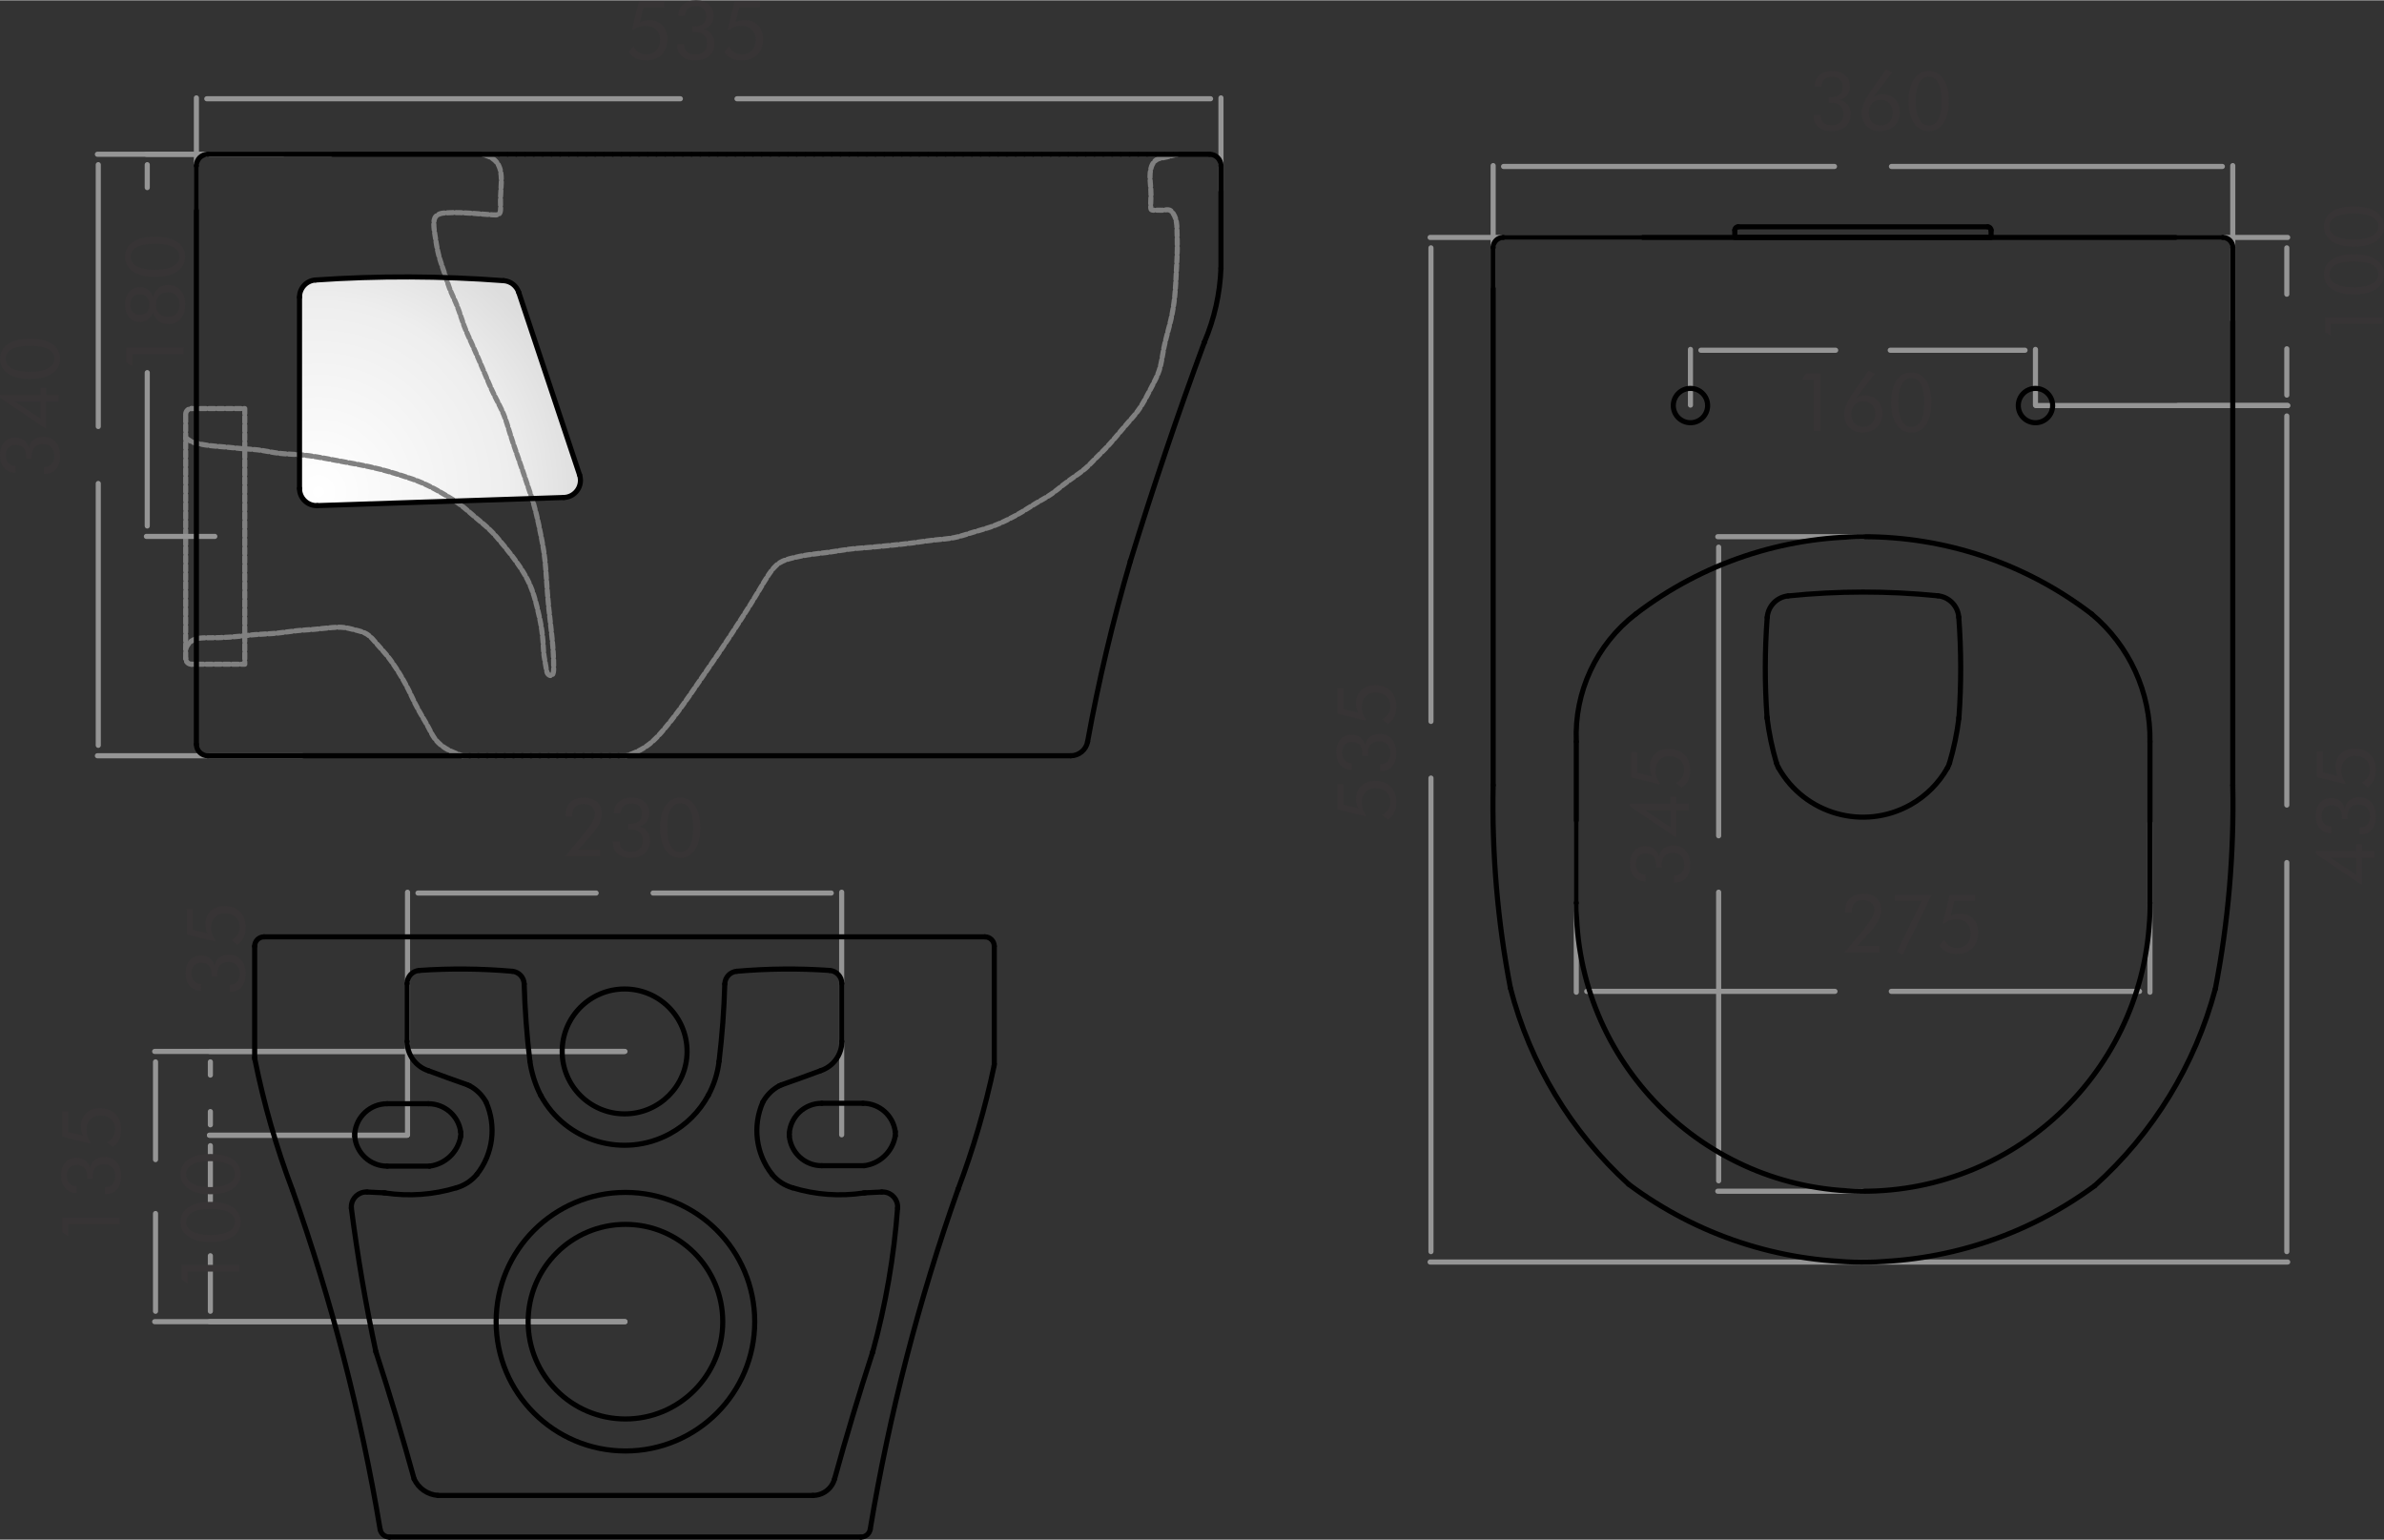 <?xml version="1.0" encoding="UTF-8"?>
<!DOCTYPE svg PUBLIC "-//W3C//DTD SVG 1.1//EN" "http://www.w3.org/Graphics/SVG/1.1/DTD/svg11.dtd">
<!-- Creator: CorelDRAW 2020 (64-Bit Evaluation Version) -->
<svg xmlns="http://www.w3.org/2000/svg" xml:space="preserve" width="2.449in" height="1.582in" version="1.1" style="shape-rendering:geometricPrecision; text-rendering:geometricPrecision; image-rendering:optimizeQuality; fill-rule:evenodd; clip-rule:evenodd"
viewBox="0 0 1012.32 653.66"
 xmlns:xlink="http://www.w3.org/1999/xlink"
 xmlns:xodm="http://www.corel.com/coreldraw/odm/2003">
 <rect x="0" y="0" width="1012.32" height="653.66" fill="#333333" stroke="none"/>
 <defs>
  <style type="text/css">
   <![CDATA[
    .str2 {stroke:black;stroke-width:2.17;stroke-linecap:round;stroke-linejoin:round;stroke-miterlimit:10}
    .str1 {stroke:#959595;stroke-width:2.17;stroke-linecap:round;stroke-linejoin:round;stroke-miterlimit:10}
    .str0 {stroke:gray;stroke-width:2.17;stroke-linecap:round;stroke-linejoin:round;stroke-miterlimit:10;stroke-dasharray:2.48 1.24}
    .fil1 {fill:none;fill-rule:nonzero}
    .fil2 {fill:#373435;fill-rule:nonzero}
    .fil0 {fill:url(#id0)}
   ]]>
  </style>
  <radialGradient id="id0" gradientUnits="userSpaceOnUse" gradientTransform="matrix(1.824 -0 -0 1.824 -112 -172)" cx="135.53" cy="208.74" r="62.88" fx="135.53" fy="208.74">
   <stop offset="0" style="stop-opacity:1; stop-color:white"/>
   <stop offset="0.702" style="stop-opacity:1; stop-color:#EEEEEE"/>
   <stop offset="1" style="stop-opacity:1; stop-color:#DDDDDD"/>
  </radialGradient>
 </defs>
 <g id="Layer_x0020_1">
  <g id="_1876811891552">
   <path class="fil0" d="M246.11 201.52l-25.84 -77.51c-0.93,-2.79 -3.44,-4.74 -6.37,-4.97 -26.6,-2.02 -53.32,-2.12 -79.93,-0.29 -3.83,0.26 -6.79,3.44 -6.79,7.28l0 81.24c0,4.03 3.27,7.29 7.29,7.29 0.08,0 0.16,-0 0.24,-0l104.72 -3.45c4.03,-0.13 7.18,-3.5 7.05,-7.53 -0.02,-0.7 -0.15,-1.4 -0.37,-2.07z"/>
   <polyline class="fil1 str0" points="81.28,173.36 103.94,173.36 103.94,281.92 81.28,281.92 "/>
   <path class="fil1 str0" d="M81.28 281.92c-1.34,0 -2.43,-1.09 -2.43,-2.43"/>
   <line class="fil1 str0" x1="78.85" y1="279.48" x2="78.85" y2= "175.79" />
   <path class="fil1 str0" d="M78.85 175.79c0,-1.34 1.09,-2.43 2.43,-2.43"/>
   <path class="fil1 str0" d="M78.85 185.77c0.82,0.61 1.64,1.22 2.54,1.65 1.05,0.49 2.22,0.74 3.38,0.96 1.44,0.28 2.88,0.53 4.32,0.71 2.26,0.29 4.55,0.41 6.82,0.62 2.36,0.21 4.71,0.5 7.07,0.69 2.13,0.16 4.26,0.24 6.38,0.49 3.03,0.36 6.01,1.08 9.04,1.45 3.19,0.39 6.43,0.4 9.64,0.68 2.16,0.19 4.31,0.49 6.45,0.85 2.86,0.47 5.7,1.03 8.54,1.56 3.02,0.56 6.05,1.09 9.07,1.67 3.16,0.6 6.31,1.26 9.43,2.06 3.07,0.78 6.11,1.7 9.14,2.66 2.96,0.94 5.91,1.92 8.76,3.16 3.43,1.49 6.71,3.33 9.93,5.25 2.15,1.28 4.27,2.59 6.26,4.08 2.14,1.61 4.12,3.43 6.17,5.17 1.89,1.6 3.83,3.12 5.63,4.81 2.37,2.23 4.47,4.73 6.53,7.26 2.42,2.97 4.77,5.98 6.9,9.17 1.54,2.31 2.96,4.72 4.08,7.26 1.4,3.16 2.34,6.52 3.18,9.89 0.77,3.09 1.45,6.2 1.91,9.35 0.25,1.68 0.43,3.38 0.55,5.08 0.14,2 0.18,4 0.45,5.99 0.19,1.43 0.5,2.85 0.72,4.26 0.11,0.71 0.2,1.42 0.36,2.14 0.13,0.62 0.31,1.23 0.84,1.66 0.4,0.33 1,0.55 1.37,0.33 0.22,-0.13 0.36,-0.4 0.47,-0.67 0.31,-0.79 0.33,-1.57 0.33,-2.35 0.02,-4.1 -0.24,-8.29 -0.64,-12.43 -0.43,-4.44 -1.01,-8.83 -1.45,-13.25 -0.38,-3.74 -0.65,-7.5 -0.91,-11.25 -0.27,-4 -0.52,-8.01 -1.08,-11.98 -0.31,-2.19 -0.71,-4.36 -1.13,-6.52 -0.38,-1.95 -0.77,-3.9 -1.19,-5.84 -0.63,-2.91 -1.31,-5.82 -2.15,-8.68 -0.69,-2.34 -1.49,-4.66 -2.27,-6.98 -0.76,-2.25 -1.5,-4.5 -2.27,-6.75 -1.81,-5.31 -3.76,-10.58 -5.42,-15.93 -0.85,-2.75 -1.63,-5.52 -2.71,-8.16 -1.1,-2.68 -2.52,-5.23 -3.81,-7.84 -1.63,-3.31 -3.05,-6.74 -4.48,-10.14 -1.63,-3.86 -3.28,-7.7 -5.01,-11.54 -1.24,-2.73 -2.52,-5.46 -3.57,-8.27 -1.03,-2.77 -1.84,-5.62 -2.93,-8.35 -0.99,-2.5 -2.23,-4.9 -3.19,-7.41 -0.77,-2 -1.36,-4.06 -2.03,-6.1 -0.89,-2.71 -1.9,-5.37 -2.61,-8.13 -0.74,-2.86 -1.16,-5.83 -1.6,-8.71 -0.21,-1.36 -0.42,-2.7 -0.44,-4.15 -0.02,-1.24 0.08,-2.56 0.82,-3.45 0.41,-0.49 1.01,-0.86 1.63,-1.09 0.85,-0.32 1.74,-0.4 2.63,-0.45 2.06,-0.14 4.1,-0.15 6.17,-0.09 3.27,0.09 6.59,0.38 9.71,0.63 1.33,0.11 2.62,0.21 4.13,0.3 0.92,0.06 1.92,0.12 2.49,-0.28 0.89,-0.62 0.78,-2.31 0.74,-3.8 -0.08,-2.58 0.04,-4.54 0.17,-6.69 0.11,-1.82 0.24,-3.77 0.11,-5.67 -0.07,-1.12 -0.23,-2.22 -0.57,-3.29 -0.29,-0.91 -0.71,-1.8 -1.3,-2.55 -0.5,-0.64 -1.13,-1.19 -1.81,-1.64 -1.03,-0.69 -2.18,-1.16 -3.35,-1.53 -0.27,-0.08 -0.54,-0.16 -0.81,-0.24"/>
   <path class="fil1 str0" d="M499.8 65.37c-1.98,0.56 -3.95,1.12 -6.01,1.5 -0.8,0.15 -1.61,0.27 -2.32,0.62 -0.76,0.38 -1.4,1.03 -1.87,1.76 -0.48,0.75 -0.77,1.58 -0.96,2.44 -0.43,1.94 -0.33,3.95 -0.17,5.95 0.13,1.65 0.28,3.29 0.28,4.88 -0,1.75 -0.2,3.42 -0.11,5.39 0.01,0.32 0.04,0.64 0.17,0.85 0.3,0.48 1.17,0.37 1.93,0.34 1.27,-0.05 2.2,0.1 3.29,0 0.89,-0.08 1.88,-0.32 2.67,0 0.6,0.25 1.09,0.82 1.47,1.42 0.46,0.69 0.79,1.41 1.02,2.15 0.58,1.84 0.59,3.86 0.62,5.84 0.05,2.41 0.14,4.77 0.11,7.14 -0.03,2.89 -0.22,5.79 -0.37,8.69 -0.2,3.83 -0.34,7.66 -0.73,11.47 -0.34,3.27 -0.86,6.52 -1.6,9.73 -0.95,4.13 -2.24,8.17 -3.05,12.34 -0.6,3.07 -0.93,6.2 -1.89,9.15 -0.79,2.42 -1.99,4.72 -3.18,7 -0.9,1.74 -1.78,3.46 -2.72,5.17 -1.02,1.85 -2.1,3.67 -3.36,5.35 -1.2,1.62 -2.57,3.11 -3.9,4.63 -1.94,2.21 -3.8,4.48 -5.72,6.72 -1.35,1.58 -2.73,3.13 -4.17,4.63 -1.37,1.42 -2.79,2.77 -4.17,4.17 -1.4,1.42 -2.76,2.88 -4.26,4.18 -1.37,1.18 -2.87,2.22 -4.36,3.27 -1.72,1.21 -3.43,2.43 -5.08,3.72 -1.6,1.25 -3.15,2.57 -4.81,3.72 -2.03,1.4 -4.22,2.55 -6.35,3.81 -2.08,1.23 -4.1,2.57 -6.17,3.81 -1.89,1.13 -3.83,2.19 -5.81,3.18 -2.56,1.28 -5.19,2.43 -7.89,3.36 -2.39,0.82 -4.84,1.45 -7.26,2.18 -2.53,0.77 -5.04,1.65 -7.62,2.18 -2.91,0.6 -5.92,0.77 -8.89,1.09 -2.95,0.32 -5.87,0.79 -8.8,1.18 -3.53,0.47 -7.07,0.82 -10.62,1.18 -2.57,0.26 -5.14,0.51 -7.71,0.73 -3.03,0.25 -6.06,0.43 -9.07,0.82 -2.82,0.36 -5.62,0.89 -8.44,1.27 -2.93,0.4 -5.89,0.64 -8.8,1.09 -2.13,0.32 -4.22,0.76 -6.35,1.27 -2.04,0.49 -4.1,1.06 -5.81,2.18 -1.8,1.18 -3.2,2.98 -4.45,4.81 -1.42,2.09 -2.64,4.22 -3.9,6.35 -2.59,4.37 -5.32,8.7 -8.09,12.99 -3.05,4.74 -6.14,9.43 -9.29,14.08 -2.64,3.89 -5.32,7.74 -7.98,11.62 -3.05,4.44 -6.08,8.9 -9.29,13.21 -1.95,2.62 -3.97,5.19 -6.1,7.7 -1.83,2.16 -3.75,4.27 -5.96,6.03 -1.67,1.32 -3.51,2.44 -5.44,3.36 -1.44,0.69 -2.93,1.26 -4.45,1.74"/>
   <line class="fil1 str0" x1="196.36" y1="320.79" x2="265.99" y2= "320.79" />
   <path class="fil1 str0" d="M78.85 275.26c0.44,-0.84 0.88,-1.67 1.51,-2.36 0.49,-0.54 1.11,-0.99 1.77,-1.31 1.54,-0.76 3.32,-0.85 5.07,-0.89 2.02,-0.05 3.98,-0.02 5.96,-0.07 2.88,-0.07 5.79,-0.3 8.68,-0.6 2.14,-0.23 4.27,-0.5 6.42,-0.68 3.07,-0.25 6.15,-0.3 9.22,-0.6 2.96,-0.29 5.9,-0.8 8.86,-1.1 2.3,-0.23 4.61,-0.34 6.91,-0.53 2.61,-0.22 5.2,-0.57 7.83,-0.78 1.6,-0.13 3.21,-0.21 4.78,-0.03 1.57,0.17 3.11,0.58 4.68,0.98 1.85,0.47 3.76,0.9 5.32,1.88 1.61,1.01 2.86,2.61 4.15,4.11 1.35,1.58 2.75,3.04 4.04,4.61 1.51,1.82 2.88,3.78 4.18,5.78 1.95,3 3.73,6.08 5.31,9.28 0.92,1.85 1.77,3.75 2.69,5.6 0.99,1.98 2.07,3.91 3.19,5.81 0.82,1.4 1.65,2.78 2.41,4.22 0.84,1.58 1.59,3.22 2.62,4.68 0.95,1.34 2.15,2.53 3.48,3.51 1.54,1.14 3.27,2.01 5.04,2.74 1.12,0.47 2.26,0.88 3.39,1.29"/>
   <line class="fil1 str0" x1="205" y1="65.37" x2="499.8" y2= "65.37" />
   <line class="fil1 str1" x1="120.13" y1="65.37" x2="41.36" y2= "65.37" />
   <line class="fil1 str1" x1="128.39" y1="320.79" x2="41.36" y2= "320.79" />
   <line class="fil1 str1" x1="41.73" y1="69.79" x2="41.73" y2= "180.98" />
   <line class="fil1 str1" x1="41.73" y1="316.36" x2="41.73" y2= "205.17" />
   <path class="fil2" d="M18.63 201.14l0 -3 0.29 0c1.26,0 2.25,-0.41 2.99,-1.23 0.73,-0.82 1.1,-1.93 1.1,-3.35 0,-1.62 -0.41,-2.88 -1.24,-3.77 -0.83,-0.89 -2,-1.33 -3.51,-1.33 -1.59,0 -2.8,0.45 -3.6,1.36 -0.82,0.9 -1.22,2.24 -1.22,4.01 0,0.22 0,0.4 0,0.51 0.01,0.12 0.02,0.24 0.03,0.34l-2.41 0c0,-0.09 0.01,-0.22 0.02,-0.39 0.01,-0.18 0.02,-0.31 0.02,-0.4 0,-1.69 -0.37,-2.97 -1.11,-3.83 -0.74,-0.86 -1.84,-1.29 -3.3,-1.29 -1.29,0 -2.31,0.39 -3.07,1.18 -0.76,0.79 -1.14,1.85 -1.14,3.19 0,1.44 0.35,2.55 1.05,3.35 0.7,0.8 1.72,1.23 3.05,1.3l-0.02 2.89c-2.11,-0.12 -3.74,-0.82 -4.87,-2.13 -1.13,-1.3 -1.69,-3.13 -1.69,-5.49 0,-2.26 0.59,-4.06 1.76,-5.38 1.18,-1.33 2.77,-1.99 4.78,-1.99 1.46,0 2.69,0.38 3.7,1.15 1.01,0.77 1.69,1.84 2.05,3.22 0.25,-1.46 0.91,-2.61 1.98,-3.44 1.07,-0.83 2.43,-1.25 4.09,-1.25 2.23,0 3.98,0.73 5.25,2.19 1.28,1.46 1.91,3.49 1.91,6.08 0,2.28 -0.58,4.09 -1.74,5.44 -1.17,1.35 -2.73,2.03 -4.69,2.03l-0.45 0z"/>
   <path id="1" class="fil2" d="M24.87 170.42l-5.3 0 0 11.54 -19.56 -13.18 0 -1.25 17.19 0 0 -2.89 2.38 0 0 2.89 5.3 0 0 2.89zm-7.68 0l-10.82 0 10.82 7.2 0 -7.2z"/>
   <path id="2" class="fil2" d="M25.52 152.21c0,2.66 -1.14,4.75 -3.4,6.28 -2.27,1.53 -5.4,2.3 -9.37,2.3 -3.95,0 -7.07,-0.76 -9.34,-2.28 -2.27,-1.52 -3.4,-3.59 -3.4,-6.23 0,-2.69 1.12,-4.79 3.36,-6.31 2.24,-1.51 5.37,-2.27 9.38,-2.27 4,0 7.13,0.75 9.39,2.26 2.26,1.51 3.39,3.59 3.39,6.25zm-2.41 0.03c0,-1.8 -0.88,-3.17 -2.63,-4.11 -1.76,-0.94 -4.33,-1.4 -7.72,-1.4 -3.39,0 -5.97,0.47 -7.74,1.4 -1.76,0.94 -2.65,2.31 -2.65,4.11 0,1.73 0.91,3.09 2.72,4.06 1.81,0.97 4.34,1.45 7.61,1.45 3.28,0 5.84,-0.48 7.66,-1.45 1.83,-0.97 2.74,-2.33 2.74,-4.06z"/>
   <line class="fil1 str1" x1="140.49" y1="65.37" x2="62.16" y2= "65.37" />
   <line class="fil1 str1" x1="91.22" y1="227.64" x2="62.16" y2= "227.64" />
   <line class="fil1 str1" x1="62.53" y1="69.79" x2="62.53" y2= "79.53" />
   <line class="fil1 str1" x1="62.53" y1="223.22" x2="62.53" y2= "158.09" />
   <polygon class="fil2" points="77.95,150.29 56.12,150.29 56.12,155.32 53.57,153.67 53.57,147.43 77.95,147.43 "/>
   <path id="1" class="fil2" d="M55.32 129.18c0,1.35 0.37,2.41 1.1,3.2 0.73,0.79 1.73,1.18 3,1.18 1.25,0 2.23,-0.38 2.94,-1.14 0.71,-0.76 1.06,-1.82 1.06,-3.16 0,-1.39 -0.35,-2.47 -1.05,-3.25 -0.7,-0.77 -1.68,-1.16 -2.95,-1.16 -1.27,0 -2.27,0.38 -3,1.16 -0.74,0.77 -1.1,1.84 -1.1,3.18zm20.91 0.03c0,-1.63 -0.44,-2.89 -1.31,-3.81 -0.87,-0.91 -2.09,-1.36 -3.64,-1.36 -1.58,0 -2.82,0.46 -3.72,1.37 -0.9,0.91 -1.34,2.18 -1.34,3.79 0,1.6 0.45,2.86 1.36,3.79 0.9,0.92 2.13,1.38 3.71,1.38 1.56,0 2.77,-0.45 3.64,-1.36 0.88,-0.91 1.31,-2.18 1.31,-3.81zm-11.3 3.2c-0.44,1.39 -1.13,2.43 -2.08,3.13 -0.95,0.69 -2.15,1.04 -3.61,1.04 -1.8,0 -3.28,-0.68 -4.43,-2.05 -1.15,-1.37 -1.73,-3.15 -1.73,-5.35 0,-2.26 0.58,-4.05 1.75,-5.38 1.17,-1.33 2.72,-1.99 4.66,-1.99 1.33,0 2.47,0.36 3.43,1.09 0.95,0.72 1.62,1.75 2.02,3.07 0.46,-1.6 1.25,-2.84 2.39,-3.73 1.13,-0.88 2.49,-1.33 4.09,-1.33 2.24,0 4,0.73 5.28,2.19 1.28,1.46 1.92,3.49 1.92,6.08 0,2.56 -0.64,4.58 -1.93,6.07 -1.28,1.49 -3.02,2.23 -5.21,2.23 -1.64,0 -3.02,-0.44 -4.17,-1.32 -1.15,-0.88 -1.93,-2.13 -2.37,-3.75z"/>
   <path id="2" class="fil2" d="M78.61 108.87c0,2.66 -1.14,4.75 -3.4,6.28 -2.27,1.53 -5.4,2.3 -9.37,2.3 -3.95,0 -7.07,-0.76 -9.34,-2.28 -2.27,-1.52 -3.4,-3.59 -3.4,-6.23 0,-2.69 1.12,-4.79 3.36,-6.31 2.24,-1.51 5.37,-2.27 9.38,-2.27 4,0 7.13,0.75 9.39,2.26 2.26,1.51 3.39,3.59 3.39,6.25zm-2.41 0.03c0,-1.8 -0.88,-3.17 -2.63,-4.11 -1.76,-0.94 -4.33,-1.4 -7.72,-1.4 -3.39,0 -5.97,0.47 -7.74,1.4 -1.76,0.94 -2.65,2.31 -2.65,4.11 0,1.73 0.91,3.09 2.72,4.06 1.81,0.97 4.34,1.45 7.61,1.45 3.28,0 5.84,-0.48 7.66,-1.45 1.83,-0.97 2.74,-2.33 2.74,-4.06z"/>
   <line class="fil1 str1" x1="634.04" y1="121.54" x2="634.04" y2= "70.18" />
   <line class="fil1 str1" x1="948.1" y1="135.85" x2="948.1" y2= "70.18" />
   <line class="fil1 str1" x1="638.46" y1="70.55" x2="778.98" y2= "70.55" />
   <line class="fil1 str1" x1="943.68" y1="70.55" x2="803.17" y2= "70.55" />
   <path class="fil2" d="M770.08 48.67l3 0 0 0.29c0,1.26 0.41,2.25 1.23,2.99 0.82,0.73 1.93,1.1 3.35,1.1 1.62,0 2.88,-0.41 3.77,-1.24 0.89,-0.83 1.33,-2 1.33,-3.51 0,-1.59 -0.45,-2.8 -1.36,-3.6 -0.9,-0.82 -2.24,-1.22 -4.01,-1.22 -0.22,0 -0.4,0 -0.51,0 -0.12,0.01 -0.24,0.02 -0.34,0.03l0 -2.41c0.09,0 0.22,0.01 0.39,0.02 0.18,0.01 0.31,0.02 0.4,0.02 1.69,0 2.97,-0.37 3.83,-1.11 0.86,-0.74 1.29,-1.84 1.29,-3.3 0,-1.29 -0.39,-2.31 -1.18,-3.07 -0.79,-0.76 -1.85,-1.14 -3.19,-1.14 -1.44,0 -2.55,0.35 -3.35,1.05 -0.8,0.7 -1.23,1.72 -1.3,3.05l-2.89 -0.02c0.12,-2.11 0.82,-3.74 2.13,-4.87 1.3,-1.13 3.13,-1.69 5.49,-1.69 2.26,0 4.06,0.59 5.38,1.76 1.33,1.18 1.99,2.77 1.99,4.78 0,1.46 -0.38,2.69 -1.15,3.7 -0.77,1.01 -1.84,1.69 -3.22,2.05 1.46,0.25 2.61,0.91 3.44,1.98 0.83,1.07 1.25,2.43 1.25,4.09 0,2.23 -0.73,3.98 -2.19,5.25 -1.46,1.28 -3.49,1.91 -6.08,1.91 -2.28,0 -4.09,-0.58 -5.44,-1.74 -1.35,-1.17 -2.03,-2.73 -2.03,-4.69l0 -0.45z"/>
   <path id="1" class="fil2" d="M793.53 47.74c0,1.65 0.46,2.97 1.38,3.93 0.92,0.96 2.16,1.45 3.72,1.45 1.53,0 2.75,-0.49 3.67,-1.49 0.92,-0.99 1.39,-2.3 1.39,-3.92 0,-1.68 -0.47,-3.01 -1.4,-3.98 -0.93,-0.97 -2.21,-1.46 -3.83,-1.46 -1.47,0 -2.66,0.5 -3.57,1.52 -0.91,1.01 -1.36,2.33 -1.36,3.95zm1.97 -6.74c0.6,-0.41 1.22,-0.71 1.83,-0.9 0.62,-0.19 1.27,-0.29 1.95,-0.29 2.21,0 4.01,0.71 5.38,2.11 1.37,1.41 2.06,3.24 2.06,5.5 0,2.48 -0.78,4.45 -2.33,5.92 -1.56,1.47 -3.68,2.2 -6.35,2.2 -2.25,0 -4.08,-0.74 -5.46,-2.22 -1.38,-1.48 -2.08,-3.42 -2.08,-5.83 0,-2.32 1.54,-5.67 4.63,-10.04l0.15 -0.22 5.62 -7.93 2.55 1.34 -7.96 10.35z"/>
   <path id="2" class="fil2" d="M819.01 55.56c-2.66,0 -4.75,-1.14 -6.28,-3.4 -1.53,-2.27 -2.3,-5.4 -2.3,-9.37 0,-3.95 0.76,-7.07 2.28,-9.34 1.52,-2.27 3.59,-3.4 6.23,-3.4 2.69,0 4.79,1.12 6.31,3.36 1.51,2.24 2.27,5.37 2.27,9.38 0,4 -0.75,7.13 -2.26,9.39 -1.51,2.26 -3.59,3.39 -6.25,3.39zm-0.03 -2.41c1.8,0 3.17,-0.88 4.11,-2.63 0.94,-1.76 1.4,-4.33 1.4,-7.72 0,-3.39 -0.47,-5.97 -1.4,-7.74 -0.94,-1.76 -2.31,-2.65 -4.11,-2.65 -1.73,0 -3.09,0.91 -4.06,2.72 -0.97,1.81 -1.45,4.34 -1.45,7.61 0,3.28 0.48,5.84 1.45,7.66 0.97,1.83 2.33,2.74 4.06,2.74z"/>
   <line class="fil1 str1" x1="696.66" y1="100.69" x2="607.27" y2= "100.69" />
   <line class="fil1 str1" x1="790.22" y1="535.78" x2="607.27" y2= "535.78" />
   <line class="fil1 str1" x1="607.63" y1="105.11" x2="607.63" y2= "306.21" />
   <line class="fil1 str1" x1="607.63" y1="531.36" x2="607.63" y2= "330.26" />
   <path class="fil2" d="M580 345.94l-0.1 0.55 -12 -2.92 0 -10.82 2.51 0 0 8.81 6.34 1.55c-0.29,-0.56 -0.52,-1.17 -0.67,-1.8 -0.15,-0.64 -0.23,-1.31 -0.23,-2.02 0,-2.41 0.72,-4.32 2.16,-5.72 1.44,-1.4 3.4,-2.1 5.86,-2.1 2.8,0 5.02,0.81 6.64,2.43 1.62,1.62 2.43,3.83 2.43,6.62 0,1.69 -0.29,3.14 -0.88,4.35 -0.59,1.21 -1.49,2.23 -2.73,3.07l-2.4 -2.07c1.12,-0.55 1.97,-1.29 2.57,-2.21 0.59,-0.92 0.89,-1.99 0.89,-3.2 0,-1.78 -0.57,-3.19 -1.7,-4.27 -1.13,-1.07 -2.64,-1.61 -4.52,-1.61 -1.79,0 -3.23,0.56 -4.31,1.67 -1.09,1.12 -1.62,2.61 -1.62,4.47 0,0.98 0.15,1.9 0.45,2.78 0.29,0.89 0.74,1.7 1.32,2.45z"/>
   <path id="1" class="fil2" d="M586.05 327.32l0 -3 0.29 0c1.26,0 2.25,-0.41 2.99,-1.23 0.73,-0.82 1.1,-1.93 1.1,-3.35 0,-1.62 -0.41,-2.88 -1.24,-3.77 -0.83,-0.89 -2,-1.33 -3.51,-1.33 -1.59,0 -2.8,0.45 -3.6,1.36 -0.82,0.9 -1.22,2.24 -1.22,4.01 0,0.22 0,0.4 0,0.51 0.01,0.12 0.02,0.24 0.03,0.34l-2.41 0c0,-0.09 0.01,-0.22 0.02,-0.39 0.01,-0.18 0.02,-0.31 0.02,-0.4 0,-1.69 -0.37,-2.97 -1.11,-3.83 -0.74,-0.86 -1.84,-1.29 -3.3,-1.29 -1.29,0 -2.31,0.39 -3.07,1.18 -0.76,0.79 -1.14,1.85 -1.14,3.19 0,1.44 0.35,2.55 1.05,3.35 0.7,0.8 1.72,1.23 3.05,1.3l-0.02 2.89c-2.11,-0.12 -3.74,-0.82 -4.87,-2.13 -1.13,-1.3 -1.69,-3.13 -1.69,-5.49 0,-2.26 0.59,-4.06 1.76,-5.38 1.18,-1.33 2.77,-1.99 4.78,-1.99 1.46,0 2.69,0.38 3.7,1.15 1.01,0.77 1.69,1.84 2.05,3.22 0.25,-1.46 0.91,-2.61 1.98,-3.44 1.07,-0.83 2.43,-1.25 4.09,-1.25 2.23,0 3.98,0.73 5.25,2.19 1.28,1.46 1.91,3.49 1.91,6.08 0,2.28 -0.58,4.09 -1.74,5.44 -1.17,1.35 -2.73,2.03 -4.69,2.03l-0.45 0z"/>
   <path id="2" class="fil2" d="M580 305.31l-0.1 0.55 -12 -2.92 0 -10.82 2.51 0 0 8.81 6.34 1.55c-0.29,-0.56 -0.52,-1.17 -0.67,-1.8 -0.15,-0.64 -0.23,-1.31 -0.23,-2.02 0,-2.41 0.72,-4.32 2.16,-5.72 1.44,-1.4 3.4,-2.1 5.86,-2.1 2.8,0 5.02,0.81 6.64,2.43 1.62,1.62 2.43,3.83 2.43,6.62 0,1.69 -0.29,3.14 -0.88,4.35 -0.59,1.21 -1.49,2.23 -2.73,3.07l-2.4 -2.07c1.12,-0.55 1.97,-1.29 2.57,-2.21 0.59,-0.92 0.89,-1.99 0.89,-3.2 0,-1.78 -0.57,-3.19 -1.7,-4.27 -1.13,-1.07 -2.64,-1.61 -4.52,-1.61 -1.79,0 -3.23,0.56 -4.31,1.67 -1.09,1.12 -1.62,2.61 -1.62,4.47 0,0.98 0.15,1.9 0.45,2.78 0.29,0.89 0.74,1.7 1.32,2.45z"/>
   <line class="fil1 str1" x1="717.82" y1="171.89" x2="717.82" y2= "148.23" />
   <line class="fil1 str1" x1="864.32" y1="171.89" x2="864.32" y2= "148.23" />
   <line class="fil1 str1" x1="722.24" y1="148.59" x2="779.48" y2= "148.59" />
   <line class="fil1 str1" x1="859.9" y1="148.59" x2="802.65" y2= "148.59" />
   <polygon class="fil2" points="770.19,182.9 770.19,161.06 765.16,161.06 766.81,158.51 773.05,158.51 773.05,182.9 "/>
   <path id="1" class="fil2" d="M786.13 175.73c0,1.65 0.46,2.97 1.38,3.93 0.92,0.96 2.16,1.45 3.72,1.45 1.53,0 2.75,-0.49 3.67,-1.49 0.92,-0.99 1.39,-2.3 1.39,-3.92 0,-1.68 -0.47,-3.01 -1.4,-3.98 -0.93,-0.97 -2.21,-1.46 -3.83,-1.46 -1.47,0 -2.66,0.5 -3.57,1.52 -0.91,1.01 -1.36,2.33 -1.36,3.95zm1.97 -6.74c0.6,-0.41 1.22,-0.71 1.83,-0.9 0.62,-0.19 1.27,-0.29 1.95,-0.29 2.21,0 4.01,0.71 5.38,2.11 1.37,1.41 2.06,3.24 2.06,5.5 0,2.48 -0.78,4.45 -2.33,5.92 -1.56,1.47 -3.68,2.2 -6.35,2.2 -2.25,0 -4.08,-0.74 -5.46,-2.22 -1.38,-1.48 -2.08,-3.42 -2.08,-5.83 0,-2.32 1.54,-5.67 4.63,-10.04l0.15 -0.22 5.62 -7.93 2.55 1.34 -7.96 10.35z"/>
   <path id="2" class="fil2" d="M811.61 183.55c-2.66,0 -4.75,-1.14 -6.28,-3.4 -1.53,-2.27 -2.3,-5.4 -2.3,-9.37 0,-3.95 0.76,-7.07 2.28,-9.34 1.52,-2.27 3.59,-3.4 6.23,-3.4 2.69,0 4.79,1.12 6.31,3.36 1.51,2.24 2.27,5.37 2.27,9.38 0,4 -0.75,7.13 -2.26,9.39 -1.51,2.26 -3.59,3.39 -6.25,3.39zm-0.03 -2.41c1.8,0 3.17,-0.88 4.11,-2.63 0.94,-1.76 1.4,-4.33 1.4,-7.72 0,-3.39 -0.47,-5.97 -1.4,-7.74 -0.94,-1.76 -2.31,-2.65 -4.11,-2.65 -1.73,0 -3.09,0.91 -4.06,2.72 -0.97,1.81 -1.45,4.34 -1.45,7.61 0,3.28 0.48,5.84 1.45,7.66 0.97,1.83 2.33,2.74 4.06,2.74z"/>
   <line class="fil1 str1" x1="791.2" y1="227.77" x2="729.42" y2= "227.77" />
   <line class="fil1 str1" x1="790.96" y1="505.71" x2="729.42" y2= "505.71" />
   <line class="fil1 str1" x1="729.79" y1="232.2" x2="729.79" y2= "354.78" />
   <line class="fil1 str1" x1="729.79" y1="501.29" x2="729.79" y2= "378.71" />
   <path class="fil2" d="M710.8 374.68l0 -3 0.29 0c1.26,0 2.25,-0.41 2.99,-1.23 0.73,-0.82 1.1,-1.93 1.1,-3.35 0,-1.62 -0.41,-2.88 -1.24,-3.77 -0.83,-0.89 -2,-1.33 -3.51,-1.33 -1.59,0 -2.8,0.45 -3.6,1.36 -0.82,0.9 -1.22,2.24 -1.22,4.01 0,0.22 0,0.4 0,0.51 0.01,0.12 0.02,0.24 0.03,0.34l-2.41 0c0,-0.09 0.01,-0.22 0.02,-0.39 0.01,-0.18 0.02,-0.31 0.02,-0.4 0,-1.69 -0.37,-2.97 -1.11,-3.83 -0.74,-0.86 -1.84,-1.29 -3.3,-1.29 -1.29,0 -2.31,0.39 -3.07,1.18 -0.76,0.79 -1.14,1.85 -1.14,3.19 0,1.44 0.35,2.55 1.05,3.35 0.7,0.8 1.72,1.23 3.05,1.3l-0.02 2.89c-2.11,-0.12 -3.74,-0.82 -4.87,-2.13 -1.13,-1.3 -1.69,-3.13 -1.69,-5.49 0,-2.26 0.59,-4.06 1.76,-5.38 1.18,-1.33 2.77,-1.99 4.78,-1.99 1.46,0 2.69,0.38 3.7,1.15 1.01,0.77 1.69,1.84 2.05,3.22 0.25,-1.46 0.91,-2.61 1.98,-3.44 1.07,-0.83 2.43,-1.25 4.09,-1.25 2.23,0 3.98,0.73 5.25,2.19 1.28,1.46 1.91,3.49 1.91,6.08 0,2.28 -0.58,4.09 -1.74,5.44 -1.17,1.35 -2.73,2.03 -4.69,2.03l-0.45 0z"/>
   <path id="1" class="fil2" d="M717.03 343.96l-5.3 0 0 11.54 -19.56 -13.18 0 -1.25 17.19 0 0 -2.89 2.38 0 0 2.89 5.3 0 0 2.89zm-7.68 0l-10.82 0 10.82 7.2 0 -7.2z"/>
   <path id="2" class="fil2" d="M704.75 332.36l-0.1 0.55 -12 -2.92 0 -10.82 2.51 0 0 8.81 6.34 1.55c-0.29,-0.56 -0.52,-1.17 -0.67,-1.8 -0.15,-0.64 -0.23,-1.31 -0.23,-2.02 0,-2.41 0.72,-4.32 2.16,-5.72 1.44,-1.4 3.4,-2.1 5.86,-2.1 2.8,0 5.02,0.81 6.64,2.43 1.62,1.62 2.43,3.83 2.43,6.62 0,1.69 -0.29,3.14 -0.88,4.35 -0.59,1.21 -1.49,2.23 -2.73,3.07l-2.4 -2.07c1.12,-0.55 1.97,-1.29 2.57,-2.21 0.59,-0.92 0.89,-1.99 0.89,-3.2 0,-1.78 -0.57,-3.19 -1.7,-4.27 -1.13,-1.07 -2.64,-1.61 -4.52,-1.61 -1.79,0 -3.23,0.56 -4.31,1.67 -1.09,1.12 -1.62,2.61 -1.62,4.47 0,0.98 0.15,1.9 0.45,2.78 0.29,0.89 0.74,1.7 1.32,2.45z"/>
   <line class="fil1 str1" x1="669.34" y1="349.22" x2="669.34" y2= "421.21" />
   <line class="fil1 str1" x1="912.94" y1="349.23" x2="912.94" y2= "421.21" />
   <line class="fil1 str1" x1="673.77" y1="420.84" x2="779.19" y2= "420.84" />
   <line class="fil1 str1" x1="908.52" y1="420.84" x2="803.1" y2= "420.84" />
   <path class="fil2" d="M798.07 401.49l0 2.79 -14.84 0 5.2 -6.17c0.35,-0.41 0.85,-0.99 1.5,-1.77 4.01,-4.74 6.01,-8.05 6.01,-9.94 0,-1.27 -0.45,-2.3 -1.34,-3.1 -0.89,-0.8 -2.06,-1.2 -3.51,-1.2 -1.56,0 -2.75,0.44 -3.59,1.3 -0.83,0.87 -1.25,2.12 -1.25,3.75l0 0.29 -2.75 0c0,-0.08 -0.01,-0.19 -0.02,-0.33 -0.01,-0.15 -0.02,-0.25 -0.02,-0.32 0,-2.33 0.68,-4.14 2.04,-5.43 1.35,-1.29 3.25,-1.94 5.68,-1.94 2.4,0 4.26,0.6 5.62,1.81 1.35,1.21 2.03,2.88 2.03,5.02 0,1.54 -0.46,3.15 -1.37,4.8 -0.91,1.65 -2.53,3.75 -4.86,6.28l-3.87 4.17 9.34 0z"/>
   <polygon id="1" class="fil2" points="805.5,403.98 816.01,382.45 804.61,382.45 804.61,379.9 820.21,379.9 807.92,405.21 "/>
   <path id="2" class="fil2" d="M825.51 392l-0.55 -0.1 2.92 -12 10.82 0 0 2.51 -8.81 0 -1.55 6.34c0.56,-0.29 1.17,-0.52 1.8,-0.67 0.64,-0.15 1.31,-0.23 2.02,-0.23 2.41,0 4.32,0.72 5.72,2.16 1.4,1.44 2.1,3.4 2.1,5.86 0,2.8 -0.81,5.02 -2.43,6.64 -1.62,1.62 -3.83,2.43 -6.62,2.43 -1.69,0 -3.14,-0.29 -4.35,-0.88 -1.21,-0.59 -2.23,-1.49 -3.07,-2.73l2.07 -2.4c0.55,1.12 1.29,1.97 2.21,2.57 0.92,0.59 1.99,0.89 3.2,0.89 1.78,0 3.19,-0.57 4.27,-1.7 1.07,-1.13 1.61,-2.64 1.61,-4.52 0,-1.79 -0.56,-3.23 -1.67,-4.31 -1.12,-1.09 -2.61,-1.62 -4.47,-1.62 -0.98,0 -1.9,0.15 -2.78,0.45 -0.89,0.29 -1.7,0.74 -2.45,1.32z"/>
   <line class="fil1 str1" x1="864.5" y1="172.08" x2="971.42" y2= "172.08" />
   <line class="fil1 str1" x1="790.59" y1="535.78" x2="971.42" y2= "535.78" />
   <line class="fil1 str1" x1="971.05" y1="176.5" x2="971.05" y2= "341.73" />
   <line class="fil1 str1" x1="971.05" y1="531.36" x2="971.05" y2= "366.13" />
   <path class="fil2" d="M1008.22 364.14l-5.3 0 0 11.54 -19.56 -13.18 0 -1.25 17.19 0 0 -2.89 2.38 0 0 2.89 5.3 0 0 2.89zm-7.68 0l-10.82 0 10.82 7.2 0 -7.2z"/>
   <path id="1" class="fil2" d="M1001.99 354.22l0 -3 0.29 0c1.26,0 2.25,-0.41 2.99,-1.23 0.73,-0.82 1.1,-1.93 1.1,-3.35 0,-1.62 -0.41,-2.88 -1.24,-3.77 -0.83,-0.89 -2,-1.33 -3.51,-1.33 -1.59,0 -2.8,0.45 -3.6,1.36 -0.82,0.9 -1.22,2.24 -1.22,4.01 0,0.22 0,0.4 0,0.51 0.01,0.12 0.02,0.24 0.03,0.34l-2.41 0c0,-0.09 0.01,-0.22 0.02,-0.39 0.01,-0.18 0.02,-0.31 0.02,-0.4 0,-1.69 -0.37,-2.97 -1.11,-3.83 -0.74,-0.86 -1.84,-1.29 -3.3,-1.29 -1.29,0 -2.31,0.39 -3.07,1.18 -0.76,0.79 -1.14,1.85 -1.14,3.19 0,1.44 0.35,2.55 1.05,3.35 0.7,0.8 1.72,1.23 3.05,1.3l-0.02 2.89c-2.11,-0.12 -3.74,-0.82 -4.87,-2.13 -1.13,-1.3 -1.69,-3.13 -1.69,-5.49 0,-2.26 0.59,-4.06 1.76,-5.38 1.18,-1.33 2.77,-1.99 4.78,-1.99 1.46,0 2.69,0.38 3.7,1.15 1.01,0.77 1.69,1.84 2.05,3.22 0.25,-1.46 0.91,-2.61 1.98,-3.44 1.07,-0.83 2.43,-1.25 4.09,-1.25 2.23,0 3.98,0.73 5.25,2.19 1.28,1.46 1.91,3.49 1.91,6.08 0,2.28 -0.58,4.09 -1.74,5.44 -1.17,1.35 -2.73,2.03 -4.69,2.03l-0.45 0z"/>
   <path id="2" class="fil2" d="M995.94 332.22l-0.1 0.55 -12 -2.92 0 -10.82 2.51 0 0 8.81 6.34 1.55c-0.29,-0.56 -0.52,-1.17 -0.67,-1.8 -0.15,-0.64 -0.23,-1.31 -0.23,-2.02 0,-2.41 0.72,-4.32 2.16,-5.72 1.44,-1.4 3.4,-2.1 5.86,-2.1 2.8,0 5.02,0.81 6.64,2.43 1.62,1.62 2.43,3.83 2.43,6.62 0,1.69 -0.29,3.14 -0.88,4.35 -0.59,1.21 -1.49,2.23 -2.73,3.07l-2.4 -2.07c1.12,-0.55 1.97,-1.29 2.57,-2.21 0.59,-0.92 0.89,-1.99 0.89,-3.2 0,-1.78 -0.57,-3.19 -1.7,-4.27 -1.13,-1.07 -2.64,-1.61 -4.52,-1.61 -1.79,0 -3.23,0.56 -4.31,1.67 -1.09,1.12 -1.62,2.61 -1.62,4.47 0,0.98 0.15,1.9 0.45,2.78 0.29,0.89 0.74,1.7 1.32,2.45z"/>
   <line class="fil1 str1" x1="173.05" y1="481.76" x2="173.05" y2= "378.73" />
   <line class="fil1 str1" x1="357.4" y1="481.76" x2="357.4" y2= "378.73" />
   <line class="fil1 str1" x1="177.48" y1="379.09" x2="253.14" y2= "379.09" />
   <line class="fil1 str1" x1="352.98" y1="379.09" x2="277.32" y2= "379.09" />
   <path class="fil2" d="M254.8 360.66l0 2.79 -14.84 0 5.2 -6.17c0.35,-0.41 0.85,-0.99 1.5,-1.77 4.01,-4.74 6.01,-8.05 6.01,-9.94 0,-1.27 -0.45,-2.3 -1.34,-3.1 -0.89,-0.8 -2.06,-1.2 -3.51,-1.2 -1.56,0 -2.75,0.44 -3.59,1.3 -0.83,0.87 -1.25,2.12 -1.25,3.75l0 0.29 -2.75 0c0,-0.08 -0.01,-0.19 -0.02,-0.33 -0.01,-0.15 -0.02,-0.25 -0.02,-0.32 0,-2.33 0.68,-4.14 2.04,-5.43 1.35,-1.29 3.25,-1.94 5.68,-1.94 2.4,0 4.26,0.6 5.62,1.81 1.35,1.21 2.03,2.88 2.03,5.02 0,1.54 -0.46,3.15 -1.37,4.8 -0.91,1.65 -2.53,3.75 -4.86,6.28l-3.87 4.17 9.34 0z"/>
   <path id="1" class="fil2" d="M260.23 357.22l3 0 0 0.29c0,1.26 0.41,2.25 1.23,2.99 0.82,0.73 1.93,1.1 3.35,1.1 1.62,0 2.88,-0.41 3.77,-1.24 0.89,-0.83 1.33,-2 1.33,-3.51 0,-1.59 -0.45,-2.8 -1.36,-3.6 -0.9,-0.82 -2.24,-1.22 -4.01,-1.22 -0.22,0 -0.4,0 -0.51,0 -0.12,0.01 -0.24,0.02 -0.34,0.03l0 -2.41c0.09,0 0.22,0.01 0.39,0.02 0.18,0.01 0.31,0.02 0.4,0.02 1.69,0 2.97,-0.37 3.83,-1.11 0.86,-0.74 1.29,-1.84 1.29,-3.3 0,-1.29 -0.39,-2.31 -1.18,-3.07 -0.79,-0.76 -1.85,-1.14 -3.19,-1.14 -1.44,0 -2.55,0.35 -3.35,1.05 -0.8,0.7 -1.23,1.72 -1.3,3.05l-2.89 -0.02c0.12,-2.11 0.82,-3.74 2.13,-4.87 1.3,-1.13 3.13,-1.69 5.49,-1.69 2.26,0 4.06,0.59 5.38,1.76 1.33,1.18 1.99,2.77 1.99,4.78 0,1.46 -0.38,2.69 -1.15,3.7 -0.77,1.01 -1.84,1.69 -3.22,2.05 1.46,0.25 2.61,0.91 3.44,1.98 0.83,1.07 1.25,2.43 1.25,4.09 0,2.23 -0.73,3.98 -2.19,5.25 -1.46,1.28 -3.49,1.91 -6.08,1.91 -2.28,0 -4.09,-0.58 -5.44,-1.74 -1.35,-1.17 -2.03,-2.73 -2.03,-4.69l0 -0.45z"/>
   <path id="2" class="fil2" d="M288.85 364.11c-2.66,0 -4.75,-1.14 -6.28,-3.4 -1.53,-2.27 -2.3,-5.4 -2.3,-9.37 0,-3.95 0.76,-7.07 2.28,-9.34 1.52,-2.27 3.59,-3.4 6.23,-3.4 2.69,0 4.79,1.12 6.31,3.36 1.51,2.24 2.27,5.37 2.27,9.38 0,4 -0.75,7.13 -2.26,9.39 -1.51,2.26 -3.59,3.39 -6.25,3.39zm-0.03 -2.41c1.8,0 3.17,-0.88 4.11,-2.63 0.94,-1.76 1.4,-4.33 1.4,-7.72 0,-3.39 -0.47,-5.97 -1.4,-7.74 -0.94,-1.76 -2.31,-2.65 -4.11,-2.65 -1.73,0 -3.09,0.91 -4.06,2.72 -0.97,1.81 -1.45,4.34 -1.45,7.61 0,3.28 0.48,5.84 1.45,7.66 0.97,1.83 2.33,2.74 4.06,2.74z"/>
   <line class="fil1 str1" x1="265.05" y1="446.35" x2="88.96" y2= "446.35" />
   <line class="fil1 str1" x1="172.87" y1="481.94" x2="88.96" y2= "481.94" />
   <line class="fil1 str1" x1="89.33" y1="450.78" x2="89.33" y2= "456.4" />
   <line class="fil1 str1" x1="89.33" y1="477.52" x2="89.33" y2= "471.89" />
   <path class="fil2" d="M97.44 421.07l0 -3 0.29 0c1.26,0 2.25,-0.41 2.99,-1.23 0.73,-0.82 1.1,-1.93 1.1,-3.35 0,-1.62 -0.41,-2.88 -1.24,-3.77 -0.83,-0.89 -2,-1.33 -3.51,-1.33 -1.59,0 -2.8,0.45 -3.6,1.36 -0.82,0.9 -1.22,2.24 -1.22,4.01 0,0.22 0,0.4 0,0.51 0.01,0.12 0.02,0.24 0.03,0.34l-2.41 0c0,-0.09 0.01,-0.22 0.02,-0.39 0.01,-0.18 0.02,-0.31 0.02,-0.4 0,-1.69 -0.37,-2.97 -1.11,-3.83 -0.74,-0.86 -1.84,-1.29 -3.3,-1.29 -1.29,0 -2.31,0.39 -3.07,1.18 -0.76,0.79 -1.14,1.85 -1.14,3.19 0,1.44 0.35,2.55 1.05,3.35 0.7,0.8 1.72,1.23 3.05,1.3l-0.02 2.89c-2.11,-0.12 -3.74,-0.82 -4.87,-2.13 -1.13,-1.3 -1.69,-3.13 -1.69,-5.49 0,-2.26 0.59,-4.06 1.76,-5.38 1.18,-1.33 2.77,-1.99 4.78,-1.99 1.46,0 2.69,0.38 3.7,1.15 1.01,0.77 1.69,1.84 2.05,3.22 0.25,-1.46 0.91,-2.61 1.98,-3.44 1.07,-0.83 2.43,-1.25 4.09,-1.25 2.23,0 3.98,0.73 5.25,2.19 1.28,1.46 1.91,3.49 1.91,6.08 0,2.28 -0.58,4.09 -1.74,5.44 -1.17,1.35 -2.73,2.03 -4.69,2.03l-0.45 0z"/>
   <path id="1" class="fil2" d="M91.39 399.07l-0.1 0.55 -12 -2.92 0 -10.82 2.51 0 0 8.81 6.34 1.55c-0.29,-0.56 -0.52,-1.17 -0.67,-1.8 -0.15,-0.64 -0.23,-1.31 -0.23,-2.02 0,-2.41 0.72,-4.32 2.16,-5.72 1.44,-1.4 3.4,-2.1 5.86,-2.1 2.8,0 5.02,0.81 6.64,2.43 1.62,1.62 2.43,3.83 2.43,6.62 0,1.69 -0.29,3.14 -0.88,4.35 -0.59,1.21 -1.49,2.23 -2.73,3.07l-2.4 -2.07c1.12,-0.55 1.97,-1.29 2.57,-2.21 0.59,-0.92 0.89,-1.99 0.89,-3.2 0,-1.78 -0.57,-3.19 -1.7,-4.27 -1.13,-1.07 -2.64,-1.61 -4.52,-1.61 -1.79,0 -3.23,0.56 -4.31,1.67 -1.09,1.12 -1.62,2.61 -1.62,4.47 0,0.98 0.15,1.9 0.45,2.78 0.29,0.89 0.74,1.7 1.32,2.45z"/>
   <line class="fil1 str1" x1="172.87" y1="481.94" x2="88.96" y2= "481.94" />
   <line class="fil1 str1" x1="265.39" y1="561.11" x2="88.96" y2= "561.11" />
   <line class="fil1 str1" x1="89.33" y1="486.37" x2="89.33" y2= "509.94" />
   <line class="fil1 str1" x1="89.33" y1="556.69" x2="89.33" y2= "533.11" />
   <polygon class="fil2" points="101.52,539.84 79.68,539.84 79.68,544.87 77.14,543.22 77.14,536.98 101.52,536.98 "/>
   <path id="1" class="fil2" d="M102.18 518.74c0,2.66 -1.14,4.75 -3.4,6.28 -2.27,1.53 -5.4,2.3 -9.37,2.3 -3.95,0 -7.07,-0.76 -9.34,-2.28 -2.27,-1.52 -3.4,-3.59 -3.4,-6.23 0,-2.69 1.12,-4.79 3.36,-6.31 2.24,-1.51 5.37,-2.27 9.38,-2.27 4,0 7.13,0.75 9.39,2.26 2.26,1.51 3.39,3.59 3.39,6.25zm-2.41 0.03c0,-1.8 -0.88,-3.17 -2.63,-4.11 -1.76,-0.94 -4.33,-1.4 -7.72,-1.4 -3.39,0 -5.97,0.47 -7.74,1.4 -1.76,0.94 -2.65,2.31 -2.65,4.11 0,1.73 0.91,3.09 2.72,4.06 1.81,0.97 4.34,1.45 7.61,1.45 3.28,0 5.84,-0.48 7.66,-1.45 1.83,-0.97 2.74,-2.33 2.74,-4.06z"/>
   <path id="2" class="fil2" d="M102.18 498.42c0,2.66 -1.14,4.75 -3.4,6.28 -2.27,1.53 -5.4,2.3 -9.37,2.3 -3.95,0 -7.07,-0.76 -9.34,-2.28 -2.27,-1.52 -3.4,-3.59 -3.4,-6.23 0,-2.69 1.12,-4.79 3.36,-6.31 2.24,-1.51 5.37,-2.27 9.38,-2.27 4,0 7.13,0.75 9.39,2.26 2.26,1.51 3.39,3.59 3.39,6.25zm-2.41 0.03c0,-1.8 -0.88,-3.17 -2.63,-4.11 -1.76,-0.94 -4.33,-1.4 -7.72,-1.4 -3.39,0 -5.97,0.47 -7.74,1.4 -1.76,0.94 -2.65,2.31 -2.65,4.11 0,1.73 0.91,3.09 2.72,4.06 1.81,0.97 4.34,1.45 7.61,1.45 3.28,0 5.84,-0.48 7.66,-1.45 1.83,-0.97 2.74,-2.33 2.74,-4.06z"/>
   <line class="fil1 str1" x1="265.39" y1="446.35" x2="65.68" y2= "446.35" />
   <line class="fil1 str1" x1="265.39" y1="561.11" x2="65.68" y2= "561.11" />
   <line class="fil1 str1" x1="66.04" y1="450.78" x2="66.04" y2= "492.29" />
   <line class="fil1 str1" x1="66.04" y1="556.69" x2="66.04" y2= "515.18" />
   <polygon class="fil2" points="50.79,519.76 28.96,519.76 28.96,524.79 26.41,523.14 26.41,516.9 50.79,516.9 "/>
   <path id="1" class="fil2" d="M44.56 506.95l0 -3 0.29 0c1.26,0 2.25,-0.41 2.99,-1.23 0.73,-0.82 1.1,-1.93 1.1,-3.35 0,-1.62 -0.41,-2.88 -1.24,-3.77 -0.83,-0.89 -2,-1.33 -3.51,-1.33 -1.59,0 -2.8,0.45 -3.6,1.36 -0.82,0.9 -1.22,2.24 -1.22,4.01 0,0.22 0,0.4 0,0.51 0.01,0.12 0.02,0.24 0.03,0.34l-2.41 0c0,-0.09 0.01,-0.22 0.02,-0.39 0.01,-0.18 0.02,-0.31 0.02,-0.4 0,-1.69 -0.37,-2.97 -1.11,-3.83 -0.74,-0.86 -1.84,-1.29 -3.3,-1.29 -1.29,0 -2.31,0.39 -3.07,1.18 -0.76,0.79 -1.14,1.85 -1.14,3.19 0,1.44 0.35,2.55 1.05,3.35 0.7,0.8 1.72,1.23 3.05,1.3l-0.02 2.89c-2.11,-0.12 -3.74,-0.82 -4.87,-2.13 -1.13,-1.3 -1.69,-3.13 -1.69,-5.49 0,-2.26 0.59,-4.06 1.76,-5.38 1.18,-1.33 2.77,-1.99 4.78,-1.99 1.46,0 2.69,0.38 3.7,1.15 1.01,0.77 1.69,1.84 2.05,3.22 0.25,-1.46 0.91,-2.61 1.98,-3.44 1.07,-0.83 2.43,-1.25 4.09,-1.25 2.23,0 3.98,0.73 5.25,2.19 1.28,1.46 1.91,3.49 1.91,6.08 0,2.28 -0.58,4.09 -1.74,5.44 -1.17,1.35 -2.73,2.03 -4.69,2.03l-0.45 0z"/>
   <path id="2" class="fil2" d="M38.51 484.95l-0.1 0.55 -12 -2.92 0 -10.82 2.51 0 0 8.81 6.34 1.55c-0.29,-0.56 -0.52,-1.17 -0.67,-1.8 -0.15,-0.64 -0.23,-1.31 -0.23,-2.02 0,-2.41 0.72,-4.32 2.16,-5.72 1.44,-1.4 3.4,-2.1 5.86,-2.1 2.8,0 5.02,0.81 6.64,2.43 1.62,1.62 2.43,3.83 2.43,6.62 0,1.69 -0.29,3.14 -0.88,4.35 -0.59,1.21 -1.49,2.23 -2.73,3.07l-2.4 -2.07c1.12,-0.55 1.97,-1.29 2.57,-2.21 0.59,-0.92 0.89,-1.99 0.89,-3.2 0,-1.78 -0.57,-3.19 -1.7,-4.27 -1.13,-1.07 -2.64,-1.61 -4.52,-1.61 -1.79,0 -3.23,0.56 -4.31,1.67 -1.09,1.12 -1.62,2.61 -1.62,4.47 0,0.98 0.15,1.9 0.45,2.78 0.29,0.89 0.74,1.7 1.32,2.45z"/>
   <line class="fil1 str1" x1="83.39" y1="88.36" x2="83.39" y2= "41.43" />
   <line class="fil1 str1" x1="518.46" y1="80.72" x2="518.46" y2= "41.43" />
   <line class="fil1 str1" x1="87.81" y1="41.8" x2="288.9" y2= "41.8" />
   <line class="fil1 str1" x1="514.04" y1="41.8" x2="312.95" y2= "41.8" />
   <path class="fil2" d="M268.9 12.58l-0.55 -0.1 2.92 -12 10.82 0 0 2.51 -8.81 0 -1.55 6.34c0.56,-0.29 1.17,-0.52 1.8,-0.67 0.64,-0.15 1.31,-0.23 2.02,-0.23 2.41,0 4.32,0.72 5.72,2.16 1.4,1.44 2.1,3.4 2.1,5.86 0,2.8 -0.81,5.02 -2.43,6.64 -1.62,1.62 -3.83,2.43 -6.62,2.43 -1.69,0 -3.14,-0.29 -4.35,-0.88 -1.21,-0.59 -2.23,-1.49 -3.07,-2.73l2.07 -2.4c0.55,1.12 1.29,1.97 2.21,2.57 0.92,0.59 1.99,0.89 3.2,0.89 1.78,0 3.19,-0.57 4.27,-1.7 1.07,-1.13 1.61,-2.64 1.61,-4.52 0,-1.79 -0.56,-3.23 -1.67,-4.31 -1.12,-1.09 -2.61,-1.62 -4.47,-1.62 -0.98,0 -1.9,0.15 -2.78,0.45 -0.89,0.29 -1.7,0.74 -2.45,1.32z"/>
   <path id="1" class="fil2" d="M287.53 18.63l3 0 0 0.29c0,1.26 0.41,2.25 1.23,2.99 0.82,0.73 1.93,1.1 3.35,1.1 1.62,0 2.88,-0.41 3.77,-1.24 0.89,-0.83 1.33,-2 1.33,-3.51 0,-1.59 -0.45,-2.8 -1.36,-3.6 -0.9,-0.82 -2.24,-1.22 -4.01,-1.22 -0.22,0 -0.4,0 -0.51,0 -0.12,0.01 -0.24,0.02 -0.34,0.03l0 -2.41c0.09,0 0.22,0.01 0.39,0.02 0.18,0.01 0.31,0.02 0.4,0.02 1.69,0 2.97,-0.37 3.83,-1.11 0.86,-0.74 1.29,-1.84 1.29,-3.3 0,-1.29 -0.39,-2.31 -1.18,-3.07 -0.79,-0.76 -1.85,-1.14 -3.19,-1.14 -1.44,0 -2.55,0.35 -3.35,1.05 -0.8,0.7 -1.23,1.72 -1.3,3.05l-2.89 -0.02c0.12,-2.11 0.82,-3.74 2.13,-4.87 1.3,-1.13 3.13,-1.69 5.49,-1.69 2.26,0 4.06,0.59 5.38,1.76 1.33,1.18 1.99,2.77 1.99,4.78 0,1.46 -0.38,2.69 -1.15,3.7 -0.77,1.01 -1.84,1.69 -3.22,2.05 1.46,0.25 2.61,0.91 3.44,1.98 0.83,1.07 1.25,2.43 1.25,4.09 0,2.23 -0.73,3.98 -2.19,5.25 -1.46,1.28 -3.49,1.91 -6.08,1.91 -2.28,0 -4.09,-0.58 -5.44,-1.74 -1.35,-1.17 -2.03,-2.73 -2.03,-4.69l0 -0.45z"/>
   <path id="2" class="fil2" d="M309.53 12.58l-0.55 -0.1 2.92 -12 10.82 0 0 2.51 -8.81 0 -1.55 6.34c0.56,-0.29 1.17,-0.52 1.8,-0.67 0.64,-0.15 1.31,-0.23 2.02,-0.23 2.41,0 4.32,0.72 5.72,2.16 1.4,1.44 2.1,3.4 2.1,5.86 0,2.8 -0.81,5.02 -2.43,6.64 -1.62,1.62 -3.83,2.43 -6.62,2.43 -1.69,0 -3.14,-0.29 -4.35,-0.88 -1.21,-0.59 -2.23,-1.49 -3.07,-2.73l2.07 -2.4c0.55,1.12 1.29,1.97 2.21,2.57 0.92,0.59 1.99,0.89 3.2,0.89 1.78,0 3.19,-0.57 4.27,-1.7 1.07,-1.13 1.61,-2.64 1.61,-4.52 0,-1.79 -0.56,-3.23 -1.67,-4.31 -1.12,-1.09 -2.61,-1.62 -4.47,-1.62 -0.98,0 -1.9,0.15 -2.78,0.45 -0.89,0.29 -1.7,0.74 -2.45,1.32z"/>
   <line class="fil1 str1" x1="924.81" y1="100.69" x2="971.42" y2= "100.69" />
   <line class="fil1 str1" x1="924.81" y1="172.08" x2="971.42" y2= "172.08" />
   <line class="fil1 str1" x1="971.05" y1="105.11" x2="971.05" y2= "124.8" />
   <line class="fil1 str1" x1="971.05" y1="167.65" x2="971.05" y2= "147.97" />
   <polygon class="fil2" points="1011.67,137.45 989.83,137.45 989.83,142.48 987.28,140.83 987.28,134.59 1011.67,134.59 "/>
   <path id="1" class="fil2" d="M1012.32 116.34c0,2.66 -1.14,4.75 -3.4,6.28 -2.27,1.53 -5.4,2.3 -9.37,2.3 -3.95,0 -7.07,-0.76 -9.34,-2.28 -2.27,-1.52 -3.4,-3.59 -3.4,-6.23 0,-2.69 1.12,-4.79 3.36,-6.31 2.24,-1.51 5.37,-2.27 9.38,-2.27 4,0 7.13,0.75 9.39,2.26 2.26,1.51 3.39,3.59 3.39,6.25zm-2.41 0.03c0,-1.8 -0.88,-3.17 -2.63,-4.11 -1.76,-0.94 -4.33,-1.4 -7.72,-1.4 -3.39,0 -5.97,0.47 -7.74,1.4 -1.76,0.94 -2.65,2.31 -2.65,4.11 0,1.73 0.91,3.09 2.72,4.06 1.81,0.97 4.34,1.45 7.61,1.45 3.28,0 5.84,-0.48 7.66,-1.45 1.83,-0.97 2.74,-2.33 2.74,-4.06z"/>
   <path id="2" class="fil2" d="M1012.32 96.03c0,2.66 -1.14,4.75 -3.4,6.28 -2.27,1.53 -5.4,2.3 -9.37,2.3 -3.95,0 -7.07,-0.76 -9.34,-2.28 -2.27,-1.52 -3.4,-3.59 -3.4,-6.23 0,-2.69 1.12,-4.79 3.36,-6.31 2.24,-1.51 5.37,-2.27 9.38,-2.27 4,0 7.13,0.75 9.39,2.26 2.26,1.51 3.39,3.59 3.39,6.25zm-2.41 0.03c0,-1.8 -0.88,-3.17 -2.63,-4.11 -1.76,-0.94 -4.33,-1.4 -7.72,-1.4 -3.39,0 -5.97,0.47 -7.74,1.4 -1.76,0.94 -2.65,2.31 -2.65,4.11 0,1.73 0.91,3.09 2.72,4.06 1.81,0.97 4.34,1.45 7.61,1.45 3.28,0 5.84,-0.48 7.66,-1.45 1.83,-0.97 2.74,-2.33 2.74,-4.06z"/>
   <line class="fil1 str2" x1="638.29" y1="100.69" x2="943.85" y2= "100.69" />
   <line class="fil1 str2" x1="948.1" y1="104.94" x2="948.1" y2= "333.31" />
   <line class="fil1 str2" x1="634.04" y1="104.94" x2="634.04" y2= "333.31" />
   <path class="fil1 str2" d="M638.29 100.69c-2.35,0 -4.25,1.9 -4.25,4.25"/>
   <path class="fil1 str2" d="M948.1 104.94c0,-2.35 -1.9,-4.25 -4.25,-4.25"/>
   <line class="fil1 str2" x1="738.07" y1="96.18" x2="844.06" y2= "96.18" />
   <path class="fil1 str2" d="M844.06 96.18c0.78,0 1.42,0.63 1.42,1.42"/>
   <polyline class="fil1 str2" points="845.48,97.59 845.48,100.69 736.65,100.69 736.65,97.59 "/>
   <path class="fil1 str2" d="M736.65 97.59c0,-0.78 0.63,-1.42 1.42,-1.42"/>
   <path class="fil1 str2" d="M725.11 172.08c0,-4.03 -3.26,-7.29 -7.29,-7.29 -4.03,0 -7.29,3.27 -7.29,7.29 0,4.03 3.26,7.29 7.29,7.29 4.03,0 7.29,-3.27 7.29,-7.29z"/>
   <path class="fil1 str2" d="M871.62 172.08c0,-4.03 -3.27,-7.29 -7.3,-7.29 -4.03,0 -7.29,3.27 -7.29,7.29 0,4.03 3.27,7.29 7.29,7.29 4.03,0 7.3,-3.27 7.3,-7.29z"/>
   <path class="fil1 str2" d="M634.04 333.31c-0.59,28.9 1.87,57.78 7.34,86.16"/>
   <path class="fil1 str2" d="M641.38 419.46c8.28,32.05 25.72,61 50.2,83.29"/>
   <path class="fil1 str2" d="M691.58 502.75c58.61,43.8 138.98,44.07 197.87,0.66"/>
   <path class="fil1 str2" d="M889.45 503.41c24.85,-22.28 42.66,-51.32 51.23,-83.57"/>
   <path class="fil1 str2" d="M940.69 419.85c5.52,-28.5 8,-57.51 7.41,-86.54"/>
   <line class="fil1 str2" x1="669.34" y1="314.8" x2="669.34" y2= "383.27" />
   <path class="fil1 str2" d="M694.56 260.63c-16.72,12.88 -26.12,33.09 -25.21,54.17"/>
   <path class="fil1 str2" d="M888.22 260.63c-57.12,-43.81 -136.54,-43.81 -193.66,0"/>
   <line class="fil1 str2" x1="912.94" y1="314.81" x2="912.94" y2= "383.27" />
   <path class="fil1 str2" d="M912.94 314.8c0.36,-20.86 -8.73,-40.77 -24.72,-54.17"/>
   <path class="fil1 str2" d="M669.34 383.27c-0.36,67.27 53.88,122.09 121.15,122.45 67.27,0.36 122.09,-53.88 122.45,-121.15 0,-0.43 0,-0.86 0,-1.29"/>
   <path class="fil1 str2" d="M822.87 252.87c-21.14,-2.14 -42.44,-2.12 -63.58,0.05"/>
   <path class="fil1 str2" d="M750.41 262.04c-1.06,14.1 -1.08,28.25 -0.08,42.35"/>
   <path class="fil1 str2" d="M750.38 304.93c0.81,6.39 2.12,12.7 3.94,18.88"/>
   <path class="fil1 str2" d="M755.19 325.87c11.14,19.82 36.24,26.86 56.07,15.72 6.58,-3.7 12.02,-9.13 15.72,-15.72"/>
   <path class="fil1 str2" d="M831.84 304.39c1.01,-14.12 0.98,-28.28 -0.08,-42.4"/>
   <path class="fil1 str2" d="M827.85 323.81c1.82,-6.18 3.14,-12.49 3.94,-18.88"/>
   <path class="fil1 str2" d="M759.29 252.91c-4.78,0.49 -8.52,4.34 -8.88,9.13"/>
   <path class="fil1 str2" d="M831.76 261.99c-0.36,-4.8 -4.11,-8.64 -8.89,-9.13"/>
   <path class="fil1 str2" d="M826.98 325.87c0.37,-0.65 0.66,-1.35 0.87,-2.06"/>
   <path class="fil1 str2" d="M831.79 304.93c0.02,-0.18 0.04,-0.36 0.05,-0.54"/>
   <path class="fil1 str2" d="M754.32 323.81c0.21,0.72 0.5,1.41 0.87,2.06"/>
   <path class="fil1 str2" d="M750.33 304.39c0.01,0.18 0.03,0.36 0.05,0.54"/>
   <line class="fil1 str2" x1="112.12" y1="397.69" x2="418.22" y2= "397.69" />
   <line class="fil1 str2" x1="422.2" y1="401.67" x2="422.2" y2= "451.68" />
   <line class="fil1 str2" x1="108.14" y1="401.67" x2="108.14" y2= "448.88" />
   <path class="fil1 str2" d="M112.12 397.69c-2.2,0 -3.98,1.78 -3.98,3.98"/>
   <path class="fil1 str2" d="M422.2 401.67c0,-2.2 -1.78,-3.98 -3.98,-3.98"/>
   <line class="fil1 str2" x1="165.33" y1="652.57" x2="365.6" y2= "652.57" />
   <path class="fil1 str2" d="M406.81 504.92c-16.65,46.92 -29.12,95.21 -37.29,144.32"/>
   <path class="fil1 str2" d="M365.6 652.57c1.95,0 3.61,-1.41 3.93,-3.33"/>
   <path class="fil1 str2" d="M406.84 504.84c6.43,-17.03 11.54,-34.53 15.28,-52.34"/>
   <path class="fil1 str2" d="M406.84 504.84c-0.01,0.03 -0.02,0.05 -0.03,0.07"/>
   <path class="fil1 str2" d="M422.12 452.5c0.06,-0.27 0.08,-0.54 0.08,-0.82"/>
   <path class="fil1 str2" d="M161.4 649.24c-8.16,-49.03 -20.63,-97.26 -37.25,-144.11"/>
   <path class="fil1 str2" d="M108.22 449.66c3.79,18.87 9.11,37.4 15.91,55.4"/>
   <path class="fil1 str2" d="M108.14 448.88c0,0.26 0.03,0.52 0.08,0.78"/>
   <path class="fil1 str2" d="M161.4 649.24c0.32,1.92 1.98,3.33 3.93,3.33"/>
   <path class="fil1 str2" d="M306.9 561.11c0,-22.82 -18.5,-41.32 -41.32,-41.32 -22.82,0 -41.32,18.5 -41.32,41.32 0,22.82 18.5,41.32 41.32,41.32 22.82,0 41.32,-18.5 41.32,-41.32z"/>
   <path class="fil1 str2" d="M320.48 561.11c0,-30.32 -24.58,-54.9 -54.9,-54.9 -30.32,0 -54.91,24.58 -54.91,54.9 0,30.32 24.58,54.91 54.91,54.91 30.32,0 54.9,-24.58 54.9,-54.91z"/>
   <path class="fil1 str2" d="M291.75 446.35c0,-14.65 -11.87,-26.52 -26.52,-26.52 -14.65,0 -26.52,11.87 -26.52,26.52 0,14.65 11.87,26.52 26.52,26.52 14.65,0 26.52,-11.87 26.52,-26.52z"/>
   <line class="fil1 str2" x1="185.98" y1="634.89" x2="345.18" y2= "634.89" />
   <path class="fil1 str2" d="M370.51 574.19c-5.79,17.77 -11.16,35.66 -16.12,53.68"/>
   <path class="fil1 str2" d="M345.18 634.89c4.3,0 8.07,-2.87 9.21,-7.02"/>
   <path class="fil1 str2" d="M370.64 573.76c5.46,-19.91 8.98,-40.3 10.5,-60.89"/>
   <path class="fil1 str2" d="M370.51 574.19c0.05,-0.14 0.09,-0.29 0.13,-0.43"/>
   <line class="fil1 str2" x1="367.4" y1="506.39" x2="374.47" y2= "506.04" />
   <path class="fil1 str2" d="M381.15 512.87c0.26,-3.51 -2.37,-6.56 -5.89,-6.82 -0.26,-0.02 -0.52,-0.02 -0.79,-0.01"/>
   <path class="fil1 str2" d="M336.56 504.26c9.76,2.97 20.06,3.72 30.15,2.2"/>
   <path class="fil1 str2" d="M367.4 506.39c-0.23,0.01 -0.46,0.04 -0.69,0.07"/>
   <path class="fil1 str2" d="M323.93 467.88c-4.48,10.17 -2.97,21.99 3.93,30.71"/>
   <path class="fil1 str2" d="M327.86 498.6c2.26,2.72 5.29,4.7 8.7,5.66"/>
   <path class="fil1 str2" d="M331.84 460.54c5.57,-1.95 11.11,-3.95 16.64,-6.01"/>
   <path class="fil1 str2" d="M330.9 460.95c-2.94,1.59 -5.36,4 -6.97,6.93"/>
   <path class="fil1 str2" d="M331.84 460.54c-0.32,0.11 -0.63,0.25 -0.93,0.41"/>
   <path class="fil1 str2" d="M348.48 454.52c5.36,-1.76 8.99,-6.76 8.99,-12.41"/>
   <line class="fil1 str2" x1="357.46" y1="442.12" x2="357.46" y2= "417.51" />
   <path class="fil1 str2" d="M352.27 411.95c-13.13,-0.9 -26.3,-0.78 -39.41,0.36"/>
   <path class="fil1 str2" d="M357.46 417.51c0,-2.93 -2.27,-5.36 -5.2,-5.56"/>
   <path class="fil1 str2" d="M229.62 465.03c10.65,19.64 35.2,26.92 54.84,16.27 6.88,-3.73 12.53,-9.38 16.27,-16.27"/>
   <path class="fil1 str2" d="M305.34 450.51c1.31,-10.89 2.12,-21.84 2.43,-32.81"/>
   <path class="fil1 str2" d="M312.86 412.31c-2.82,0.25 -5.01,2.56 -5.09,5.39"/>
   <line class="fil1 str2" x1="162.94" y1="506.39" x2="155.87" y2= "506.04" />
   <path class="fil1 str2" d="M155.87 506.04c-3.51,-0.17 -6.51,2.53 -6.68,6.05 -0.01,0.26 -0.01,0.52 0.01,0.79"/>
   <path class="fil1 str2" d="M163.63 506.46c10.09,1.52 20.39,0.76 30.15,-2.2"/>
   <path class="fil1 str2" d="M163.63 506.46c-0.23,-0.04 -0.46,-0.06 -0.69,-0.07"/>
   <path class="fil1 str2" d="M193.78 504.26c3.41,-0.96 6.44,-2.94 8.7,-5.66"/>
   <path class="fil1 str2" d="M202.48 498.6c6.9,-8.72 8.41,-20.54 3.93,-30.71"/>
   <path class="fil1 str2" d="M181.86 454.52c5.53,2.06 11.07,4.07 16.64,6.01"/>
   <path class="fil1 str2" d="M206.41 467.88c-1.61,-2.93 -4.03,-5.34 -6.97,-6.93"/>
   <path class="fil1 str2" d="M199.44 460.95c-0.3,-0.16 -0.61,-0.3 -0.93,-0.41"/>
   <path class="fil1 str2" d="M172.88 442.12c0,5.64 3.63,10.65 8.99,12.41"/>
   <line class="fil1 str2" x1="172.88" y1="442.12" x2="172.88" y2= "417.51" />
   <path class="fil1 str2" d="M217.49 412.31c-13.11,-1.14 -26.29,-1.26 -39.41,-0.36"/>
   <path class="fil1 str2" d="M178.07 411.95c-2.93,0.2 -5.2,2.63 -5.2,5.56"/>
   <path class="fil1 str2" d="M222.58 417.7c0.31,10.97 1.12,21.91 2.43,32.81"/>
   <path class="fil1 str2" d="M222.58 417.7c-0.08,-2.83 -2.27,-5.15 -5.09,-5.39"/>
   <path class="fil1 str2" d="M300.73 465.03c2.46,-4.5 4.02,-9.43 4.61,-14.52"/>
   <path class="fil1 str2" d="M300.73 465.03c-0,0 -0.01,0.01 -0.01,0.01"/>
   <path class="fil1 str2" d="M225 450.51c0.73,5.06 2.29,9.97 4.61,14.52"/>
   <path class="fil1 str2" d="M175.84 627.87c-4.96,-18.01 -10.33,-35.91 -16.12,-53.68"/>
   <path class="fil1 str2" d="M175.84 627.87c1.84,4.02 5.73,6.71 10.14,7.02"/>
   <path class="fil1 str2" d="M149.19 512.87c2.62,20.43 6.09,40.75 10.39,60.89"/>
   <path class="fil1 str2" d="M159.58 573.76c0.04,0.14 0.08,0.29 0.13,0.43"/>
   <line class="fil1 str2" x1="88.25" y1="65.37" x2="513.6" y2= "65.37" />
   <line class="fil1 str2" x1="88.25" y1="320.79" x2="454.65" y2= "320.79" />
   <path class="fil1 str2" d="M213.9 119.05c-26.6,-2.02 -53.32,-2.12 -79.93,-0.29"/>
   <line class="fil1 str2" x1="127.18" y1="126.04" x2="127.18" y2= "207.28" />
   <path class="fil1 str2" d="M133.97 118.76c-3.83,0.26 -6.79,3.44 -6.79,7.28"/>
   <line class="fil1 str2" x1="220.27" y1="124.01" x2="246.11" y2= "201.52" />
   <path class="fil1 str2" d="M220.27 124.01c-0.93,-2.79 -3.44,-4.74 -6.37,-4.97"/>
   <line class="fil1 str2" x1="134.71" y1="214.57" x2="239.43" y2= "211.12" />
   <path class="fil1 str2" d="M239.43 211.12c4.03,-0.13 7.18,-3.5 7.05,-7.53 -0.02,-0.7 -0.15,-1.4 -0.37,-2.07"/>
   <path class="fil1 str2" d="M127.18 207.28c0,4.03 3.27,7.29 7.29,7.29 0.08,0 0.16,-0 0.24,-0"/>
   <line class="fil1 str2" x1="83.39" y1="70.23" x2="83.39" y2= "315.92" />
   <path class="fil1 str2" d="M83.39 315.92c0,2.68 2.18,4.86 4.86,4.86"/>
   <path class="fil1 str2" d="M88.25 65.37c-2.68,0 -4.86,2.18 -4.86,4.86"/>
   <line class="fil1 str2" x1="518.46" y1="70.23" x2="518.46" y2= "113.87" />
   <path class="fil1 str2" d="M479.99 238.16c-7.41,25.2 -13.48,50.78 -18.16,76.63"/>
   <path class="fil1 str2" d="M511.36 145.34c-11.32,30.62 -21.77,61.56 -31.36,92.77"/>
   <path class="fil1 str2" d="M480 238.11c-0.01,0.02 -0.01,0.04 -0.02,0.06"/>
   <path class="fil1 str2" d="M511.44 145.12c4.23,-9.95 6.61,-20.59 7.02,-31.4"/>
   <path class="fil1 str2" d="M518.46 70.23c0,-2.69 -2.18,-4.86 -4.86,-4.86"/>
   <path class="fil1 str2" d="M511.44 145.12c-0.03,0.07 -0.06,0.14 -0.08,0.22"/>
   <path class="fil1 str2" d="M454.65 320.79c3.53,0 6.55,-2.52 7.18,-5.99"/>
   <line class="fil1 str2" x1="164.43" y1="468.56" x2="181.9" y2= "468.56" />
   <path class="fil1 str2" d="M164.43 468.56c-7.19,0 -13.18,5.49 -13.8,12.65"/>
   <path class="fil1 str2" d="M150.63 481.21c-0.03,0.4 -0.03,0.8 0,1.19"/>
   <path class="fil1 str2" d="M150.63 482.41c0.62,7.16 6.61,12.66 13.8,12.66"/>
   <line class="fil1 str2" x1="182.42" y1="495.06" x2="164.43" y2= "495.06" />
   <path class="fil1 str2" d="M182.42 495.06c6.71,-0.85 12.08,-5.99 13.22,-12.66"/>
   <path class="fil1 str2" d="M195.63 482.41c0.08,-0.61 0.08,-1.22 0,-1.82"/>
   <path class="fil1 str2" d="M195.63 480.58c-0.91,-6.88 -6.79,-12.02 -13.73,-12.02"/>
   <line class="fil1 str2" x1="348.96" y1="468.37" x2="366.43" y2= "468.37" />
   <path class="fil1 str2" d="M348.96 468.37c-7.19,0 -13.18,5.49 -13.8,12.66"/>
   <path class="fil1 str2" d="M335.16 481.03c-0.04,0.4 -0.04,0.8 0,1.19"/>
   <path class="fil1 str2" d="M335.16 482.22c0.62,7.16 6.61,12.66 13.8,12.66"/>
   <line class="fil1 str2" x1="366.94" y1="494.88" x2="348.96" y2= "494.88" />
   <path class="fil1 str2" d="M366.94 494.88c6.71,-0.85 12.08,-5.99 13.22,-12.66"/>
   <path class="fil1 str2" d="M380.16 482.22c0.08,-0.61 0.08,-1.22 0,-1.82"/>
   <path class="fil1 str2" d="M380.16 480.4c-0.91,-6.88 -6.79,-12.03 -13.73,-12.03"/>
  </g>
 </g>
</svg>
